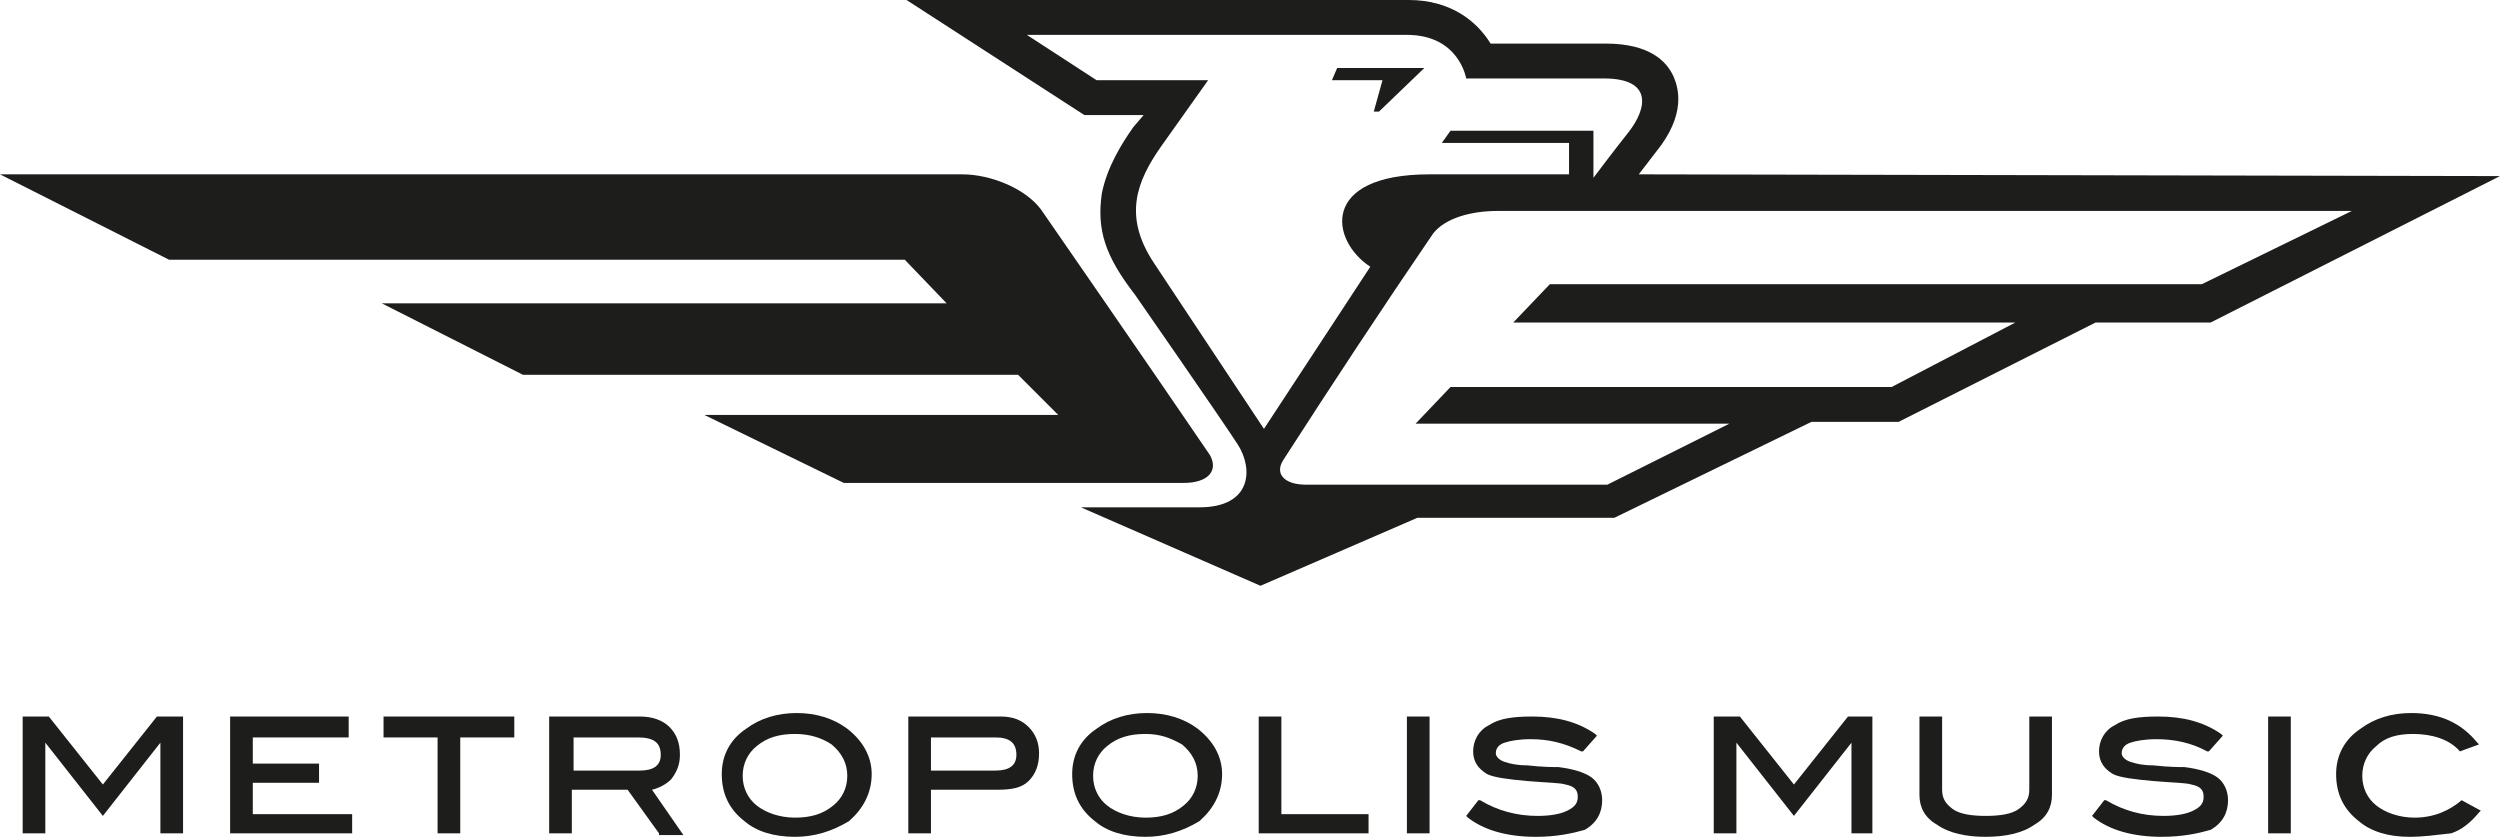 <?xml version="1.0" encoding="utf-8"?>
<!-- Generator: Adobe Illustrator 24.0.2, SVG Export Plug-In . SVG Version: 6.00 Build 0)  -->
<svg version="1.1" id="Layer_1" xmlns="http://www.w3.org/2000/svg" xmlns:xlink="http://www.w3.org/1999/xlink" x="0px" y="0px"
	 width="143.4px" height="48px" viewBox="0 0 143.4 48" style="enable-background:new 0 0 143.4 48;" xml:space="preserve">
<style type="text/css">
	.st0{fill:#1D1D1B;}
</style>
<g>
	<path class="st0" d="M67.9,27.7H48.4l-8-3.9h20.3l-2.3-2.3H30l-8.1-4.1h32.4l-2.4-2.5H9.7L0,10c0,0,55.1,0,55.2,0
		c1.6,0,3.6,0.8,4.5,2c0,0,6.3,9.1,9.7,14.1C69.9,27,69.3,27.7,67.9,27.7z"/>
	<polygon class="st0" points="78.8,6.4 79.1,6.4 81.7,3.9 76.7,3.9 76.4,4.6 79.3,4.6 	"/>
	<path class="st0" d="M94,10c0.3-0.4,0.7-0.9,1-1.3c1.7-2.1,1.3-3.6,1-4.3c-0.4-0.9-1.4-1.9-3.9-1.9h-6.6C84.7,1.2,83.2,0,80.8,0H52
		l10.2,6.6h3.4L65,7.3c-0.7,1-1.5,2.3-1.8,3.8c-0.3,2.1,0.2,3.6,1.9,5.8c0,0,5,7.2,5.9,8.6c0.9,1.4,0.8,3.6-2.2,3.6
		c-2.6,0-6.8,0-6.8,0l10.3,4.5l9-3.9h11.3l11.3-5.5h5l11.3-5.7l6.6,0l16.6-8.4L94,10z M66.2,15.1c-1.8-2.7-1-4.7,0.4-6.7l2.7-3.8
		h-6.4l-4-2.6h21.8c3,0,3.4,2.5,3.4,2.5h7.9c2.8,0,2.5,1.7,1.4,3.1c-0.8,1-2,2.6-2,2.6V7.5h-8.2l-0.5,0.7H90V10h-8
		c-6.3,0-5.7,3.8-3.4,5.3l-6.1,9.3L66.2,15.1z M126.3,16.3H88.9l-2.1,2.2h28.8l-7.1,3.7H83.2l-2,2.1h18l-7,3.5H74.9
		c-1.2,0-1.8-0.6-1.3-1.4c2.9-4.5,5.6-8.6,8.6-13c0.7-0.9,2.2-1.3,3.7-1.3c0,0,0.1,0,0.1,0c13.5,0,48.9,0,48.9,0L126.3,16.3z"/>
</g>
<g>
	<polygon class="st0" points="9.2,47.8 9.2,42.6 5.9,46.8 2.6,42.6 2.6,47.8 1.3,47.8 1.3,41.1 2.8,41.1 5.9,45 9,41.1 10.5,41.1 
		10.5,47.8 	"/>
	<polygon class="st0" points="13.2,47.8 13.2,41.1 20,41.1 20,42.3 14.5,42.3 14.5,43.8 18.3,43.8 18.3,44.9 14.5,44.9 14.5,46.7 
		20.2,46.7 20.2,47.8 	"/>
	<polygon class="st0" points="25.1,47.8 25.1,42.3 22,42.3 22,41.1 29.5,41.1 29.5,42.3 26.4,42.3 26.4,47.8 	"/>
	<path class="st0" d="M37.8,47.8l-1.8-2.5h-3.2v2.5h-1.3v-6.7h5.2c0.7,0,1.3,0.2,1.7,0.6c0.4,0.4,0.6,0.9,0.6,1.6
		c0,0.6-0.2,1-0.5,1.4c-0.3,0.3-0.7,0.5-1.1,0.6l1.8,2.6H37.8z M36.7,44.2c0.8,0,1.2-0.3,1.2-0.9c0-0.7-0.4-1-1.3-1h-3.7v1.9H36.7z"
		/>
	<path class="st0" d="M45.6,48c-1.2,0-2.2-0.3-2.9-0.9c-0.9-0.7-1.3-1.6-1.3-2.7c0-1.1,0.5-2,1.4-2.6c0.8-0.6,1.8-0.9,2.9-0.9
		c1.1,0,2.1,0.3,2.9,0.9c0.9,0.7,1.4,1.6,1.4,2.6c0,1.1-0.5,2-1.3,2.7C47.7,47.7,46.7,48,45.6,48z M45.6,42.1
		c-0.9,0-1.6,0.2-2.2,0.7c-0.5,0.4-0.8,1-0.8,1.7c0,0.7,0.3,1.3,0.8,1.7c0.5,0.4,1.3,0.7,2.2,0.7c0.9,0,1.6-0.2,2.2-0.7
		c0.5-0.4,0.8-1,0.8-1.7c0-0.7-0.3-1.3-0.9-1.8C47.1,42.3,46.4,42.1,45.6,42.1z"/>
	<path class="st0" d="M52.1,47.8v-6.7h5.3c0.7,0,1.2,0.2,1.6,0.6c0.4,0.4,0.6,0.9,0.6,1.5c0,0.7-0.2,1.2-0.6,1.6
		c-0.4,0.4-1,0.5-1.8,0.5h-3.8v2.5H52.1z M57.1,44.2c0.8,0,1.2-0.3,1.2-0.9c0-0.7-0.4-1-1.2-1h-3.7v1.9H57.1z"/>
	<path class="st0" d="M65.7,48c-1.2,0-2.2-0.3-2.9-0.9c-0.9-0.7-1.3-1.6-1.3-2.7c0-1.1,0.5-2,1.4-2.6c0.8-0.6,1.8-0.9,2.9-0.9
		c1.1,0,2.1,0.3,2.9,0.9c0.9,0.7,1.4,1.6,1.4,2.6c0,1.1-0.5,2-1.3,2.7C67.8,47.7,66.8,48,65.7,48z M65.7,42.1
		c-0.9,0-1.6,0.2-2.2,0.7c-0.5,0.4-0.8,1-0.8,1.7c0,0.7,0.3,1.3,0.8,1.7c0.5,0.4,1.3,0.7,2.2,0.7c0.9,0,1.6-0.2,2.2-0.7
		c0.5-0.4,0.8-1,0.8-1.7c0-0.7-0.3-1.3-0.9-1.8C67.1,42.3,66.5,42.1,65.7,42.1z"/>
	<polygon class="st0" points="72.2,47.8 72.2,41.1 73.5,41.1 73.5,46.7 78.5,46.7 78.5,47.8 	"/>
	<rect x="80.7" y="41.1" class="st0" width="1.3" height="6.7"/>
	<path class="st0" d="M88.1,48c-1.7,0-3-0.4-3.9-1.1l-0.1-0.1l0.7-0.9l0.1,0c1,0.6,2.1,0.9,3.3,0.9c0.7,0,1.3-0.1,1.7-0.3
		c0.4-0.2,0.6-0.4,0.6-0.8c0-0.4-0.2-0.6-0.7-0.7c-0.3-0.1-1-0.1-2.2-0.2c-1.1-0.1-1.9-0.2-2.3-0.4c-0.5-0.3-0.8-0.7-0.8-1.3
		c0-0.6,0.3-1.2,0.9-1.5c0.6-0.4,1.4-0.5,2.5-0.5c1.4,0,2.6,0.3,3.6,1l0.1,0.1l-0.8,0.9l-0.1,0c-1-0.5-1.9-0.7-2.9-0.7
		c-0.7,0-1.2,0.1-1.5,0.2c-0.3,0.1-0.5,0.3-0.5,0.6c0,0.2,0.2,0.4,0.5,0.5c0.3,0.1,0.7,0.2,1.3,0.2c0.9,0.1,1.5,0.1,1.8,0.1
		c0.8,0.1,1.5,0.3,1.9,0.6c0.4,0.3,0.6,0.8,0.6,1.3c0,0.7-0.3,1.3-1,1.7C90.2,47.8,89.3,48,88.1,48z"/>
	<polygon class="st0" points="106.2,47.8 106.2,42.6 102.9,46.8 99.6,42.6 99.6,47.8 98.3,47.8 98.3,41.1 99.8,41.1 102.9,45 
		106,41.1 107.4,41.1 107.4,47.8 	"/>
	<path class="st0" d="M113.9,48c-1.1,0-2.1-0.2-2.8-0.7c-0.7-0.4-1-1-1-1.7v-4.5h1.3v4.2c0,0.5,0.2,0.8,0.6,1.1
		c0.4,0.3,1.1,0.4,1.9,0.4c0.8,0,1.5-0.1,1.9-0.4c0.4-0.3,0.6-0.6,0.6-1.1v-4.2h1.3v4.5c0,0.7-0.3,1.3-1,1.7
		C116,47.8,115,48,113.9,48z"/>
	<path class="st0" d="M124,48c-1.7,0-3-0.4-3.9-1.1l-0.1-0.1l0.7-0.9l0.1,0c1,0.6,2.1,0.9,3.3,0.9c0.7,0,1.3-0.1,1.7-0.3
		c0.4-0.2,0.6-0.4,0.6-0.8c0-0.4-0.2-0.6-0.7-0.7c-0.3-0.1-1-0.1-2.2-0.2c-1.1-0.1-1.9-0.2-2.3-0.4c-0.5-0.3-0.8-0.7-0.8-1.3
		c0-0.6,0.3-1.2,0.9-1.5c0.6-0.4,1.4-0.5,2.5-0.5c1.4,0,2.6,0.3,3.6,1l0.1,0.1l-0.8,0.9l-0.1,0c-0.9-0.5-1.9-0.7-2.9-0.7
		c-0.7,0-1.2,0.1-1.5,0.2c-0.3,0.1-0.5,0.3-0.5,0.6c0,0.2,0.2,0.4,0.5,0.5c0.3,0.1,0.7,0.2,1.3,0.2c0.9,0.1,1.5,0.1,1.8,0.1
		c0.8,0.1,1.5,0.3,1.9,0.6c0.4,0.3,0.6,0.8,0.6,1.3c0,0.7-0.3,1.3-1,1.7C126.1,47.8,125.2,48,124,48z"/>
	<rect x="130.1" y="41.1" class="st0" width="1.3" height="6.7"/>
	<path class="st0" d="M138.2,48c-1.2,0-2.2-0.3-2.9-0.9c-0.9-0.7-1.3-1.6-1.3-2.7c0-1.1,0.5-2,1.4-2.6c0.8-0.6,1.8-0.9,2.9-0.9
		c1.7,0,2.9,0.6,3.8,1.7l0.1,0.1l-1.1,0.4l0,0c-0.6-0.7-1.6-1-2.7-1c-0.9,0-1.6,0.2-2.1,0.7c-0.5,0.4-0.8,1-0.8,1.7
		c0,0.7,0.3,1.3,0.8,1.7c0.5,0.4,1.3,0.7,2.2,0.7c1.1,0,2-0.4,2.7-1l0,0l1.1,0.6l-0.1,0.1c-0.5,0.6-1,1-1.6,1.2
		C139.7,47.9,139,48,138.2,48z"/>
</g>
</svg>
